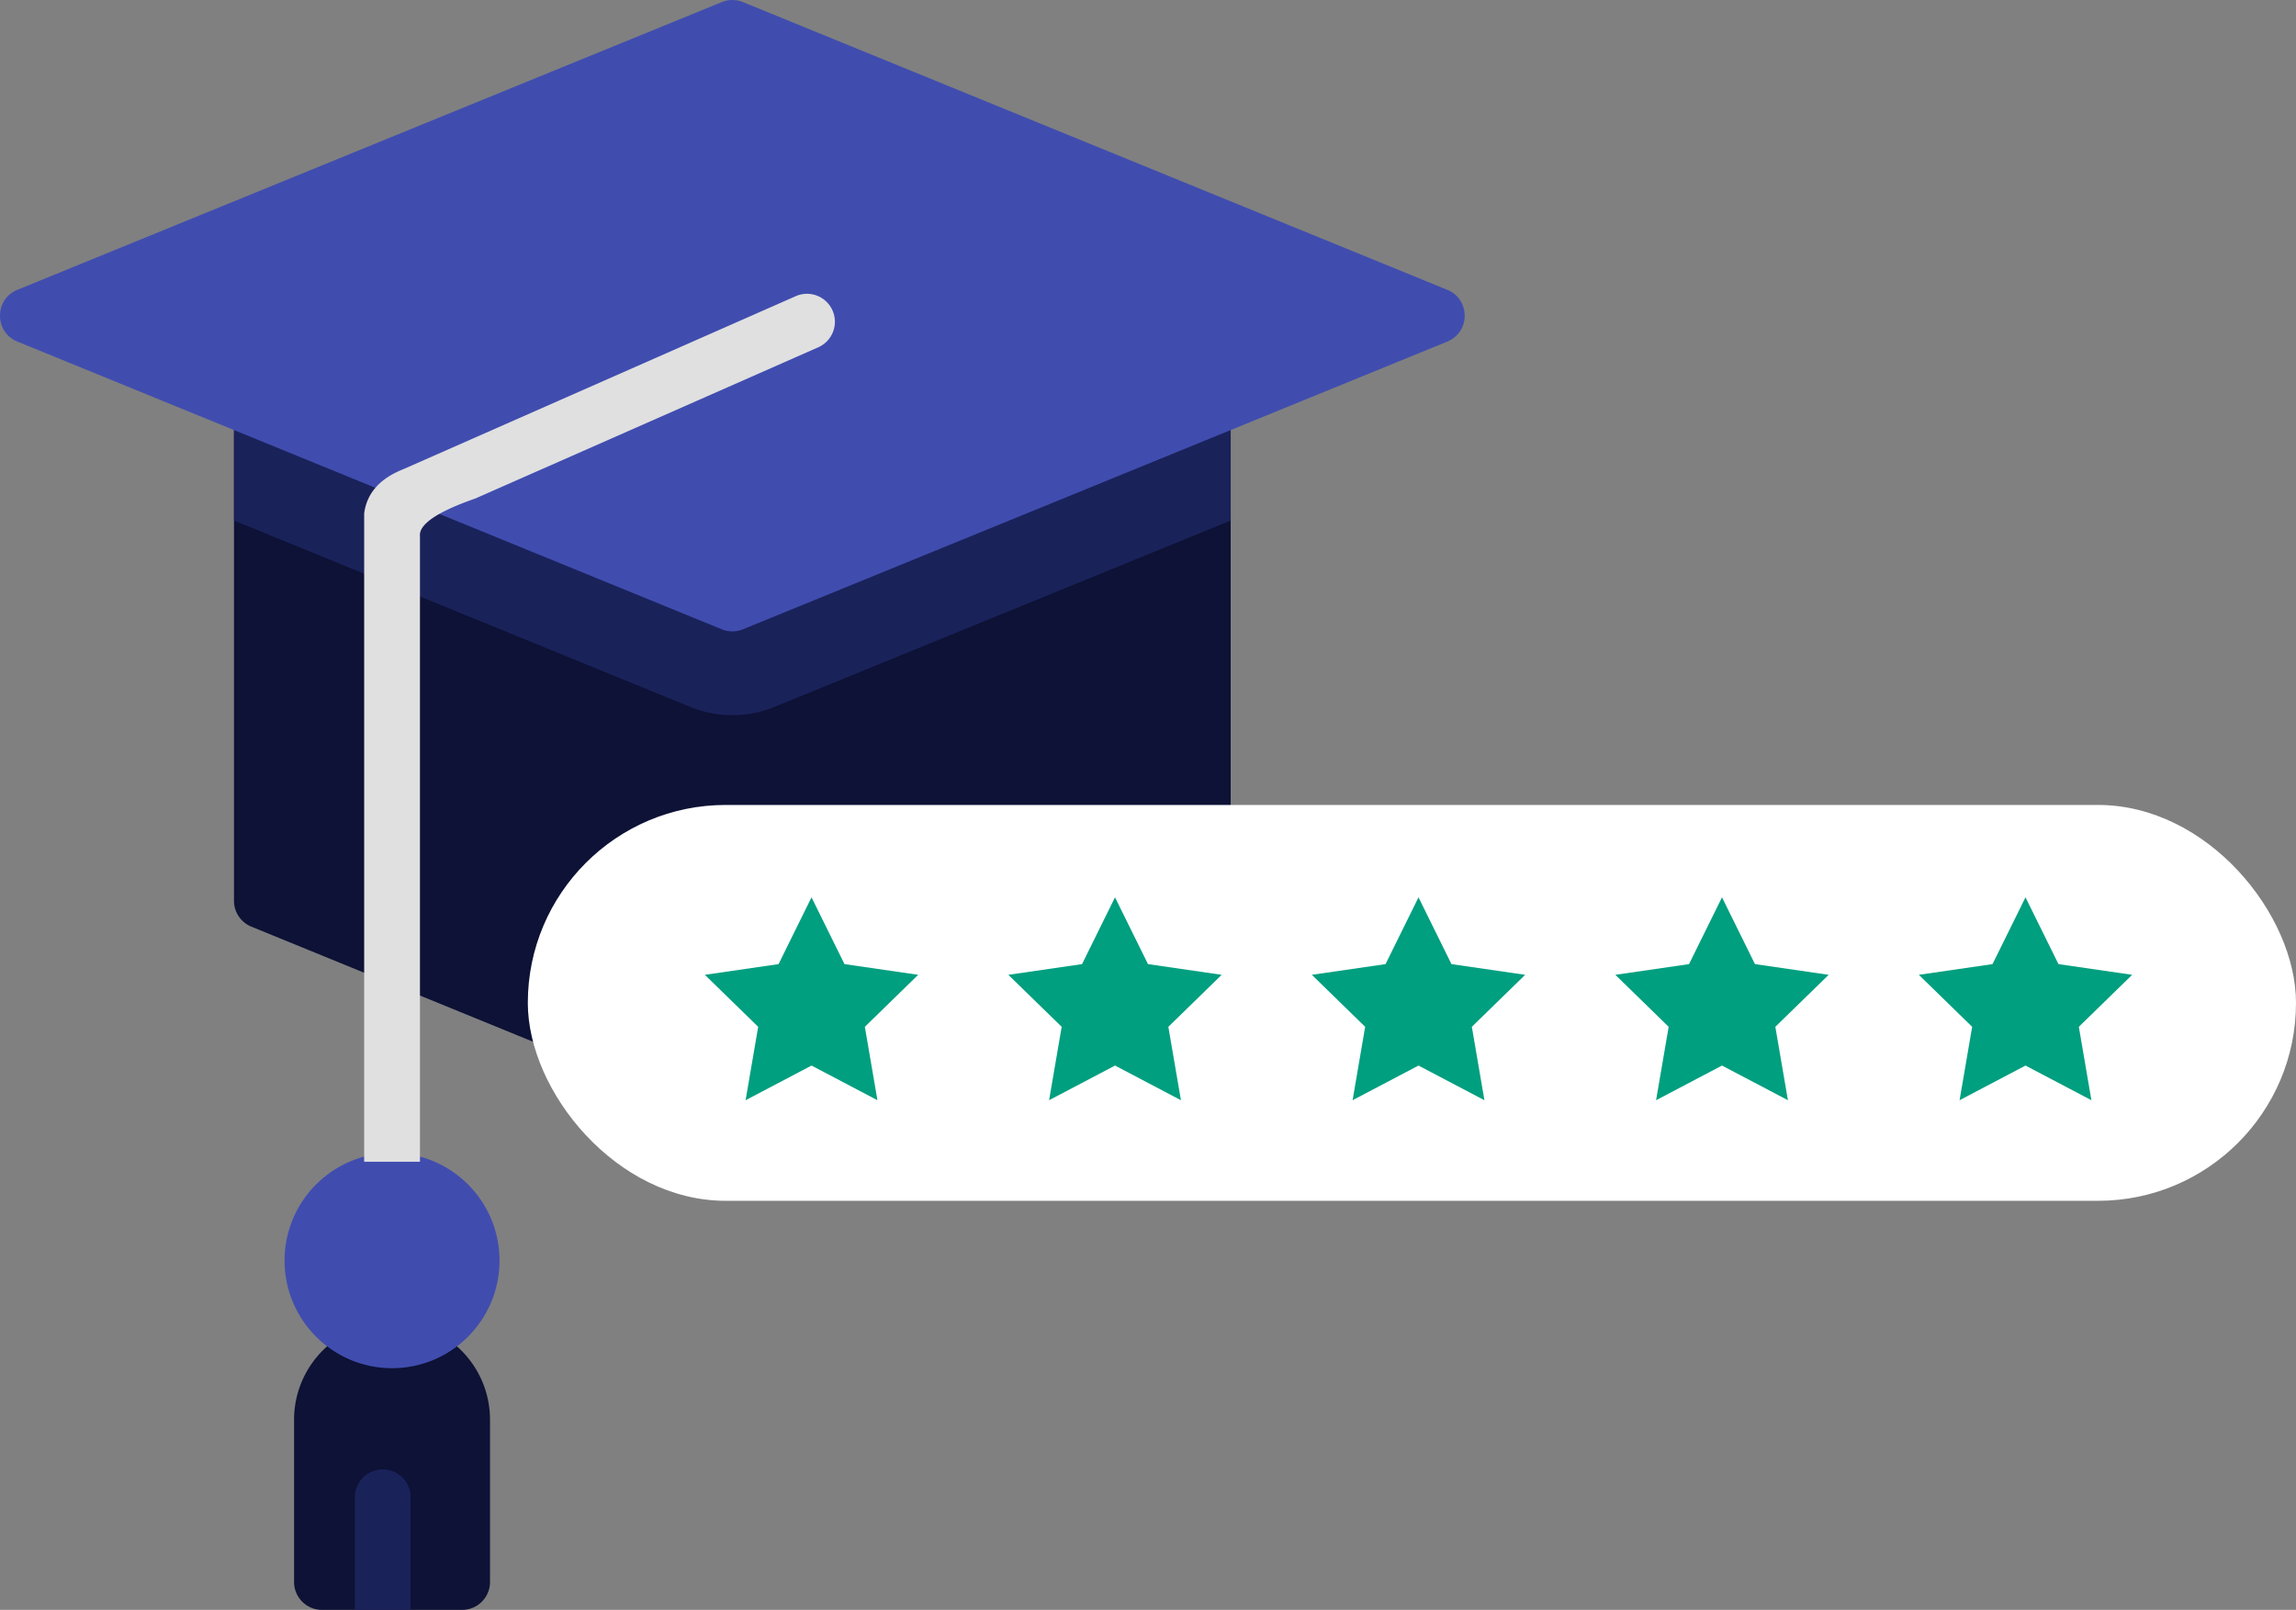 <svg xmlns="http://www.w3.org/2000/svg" viewBox="0 0 174 122"><rect x="0" y="0" width="174" height="122" fill="#808080" stroke="none"/><g fill="none" fill-rule="evenodd"><path fill="#0D1236" d="M17.733 27.93v40.335c0 .859.52 1.633 1.32 1.96L54.7 84.788a2.13 2.13 0 0 0 1.598 0l35.648-14.565a2.116 2.116 0 0 0 1.32-1.96V27.93H17.732z"/><path fill="#1A225A" d="M52.304 53.568a8.372 8.372 0 0 0 3.196.631c1.099 0 2.177-.212 3.196-.63l34.57-14.121V27.93H17.733v11.518"/><path fill="#404DAF" d="M56.299.157l53.386 21.808c1.753.716 1.753 3.202 0 3.919L56.299 47.69c-.512.21-1.086.21-1.598 0L1.315 25.884c-1.753-.716-1.753-3.203 0-3.92L54.701.158a2.112 2.112 0 0 1 1.598 0"/><path fill="#0D1236" d="M24.4 122h10.62a2.115 2.115 0 0 0 2.115-2.116v-12.288c0-4.106-3.325-7.434-7.425-7.434s-7.425 3.328-7.425 7.434v12.288c.001 1.168.947 2.116 2.115 2.116"/><path fill="#404DAF" d="M29.71 87.373c-4.498 0-8.146 3.651-8.146 8.156 0 4.504 3.648 8.156 8.147 8.156 4.499 0 8.146-3.652 8.146-8.156 0-4.505-3.647-8.156-8.146-8.156"/><path fill="#E0E0E0" d="M30.578 35.551L60.36 22.42a2.117 2.117 0 0 1 1.704 3.874l-26.04 11.483c-2.89 1.007-4.29 1.96-4.198 2.857v47.405h-4.228V38.906c.2-1.533 1.193-2.651 2.981-3.355"/><path fill="#1A225A" d="M26.892 122v-8.466a2.115 2.115 0 1 1 4.228 0V122h-4.228z"/><rect width="134" height="30" x="40" y="61" fill="#FFF" rx="15"/><g fill="#009F7F"><path d="M61.5 80.75l-4.996 2.627.954-5.564-4.042-3.94 5.586-.811L61.5 68l2.498 5.062 5.586.811-4.042 3.94.954 5.564zM84.5 80.75l-4.996 2.627.954-5.564-4.042-3.94 5.586-.811L84.5 68l2.498 5.062 5.586.811-4.042 3.94.954 5.564zM107.5 80.75l-4.996 2.627.954-5.564-4.042-3.94 5.586-.811L107.5 68l2.498 5.062 5.586.811-4.042 3.94.954 5.564zM130.5 80.75l-4.996 2.627.954-5.564-4.042-3.94 5.586-.811L130.5 68l2.498 5.062 5.586.811-4.042 3.94.954 5.564zM153.5 80.75l-4.996 2.627.954-5.564-4.042-3.94 5.586-.811L153.5 68l2.498 5.062 5.586.811-4.042 3.94.954 5.564z"/></g></g></svg>